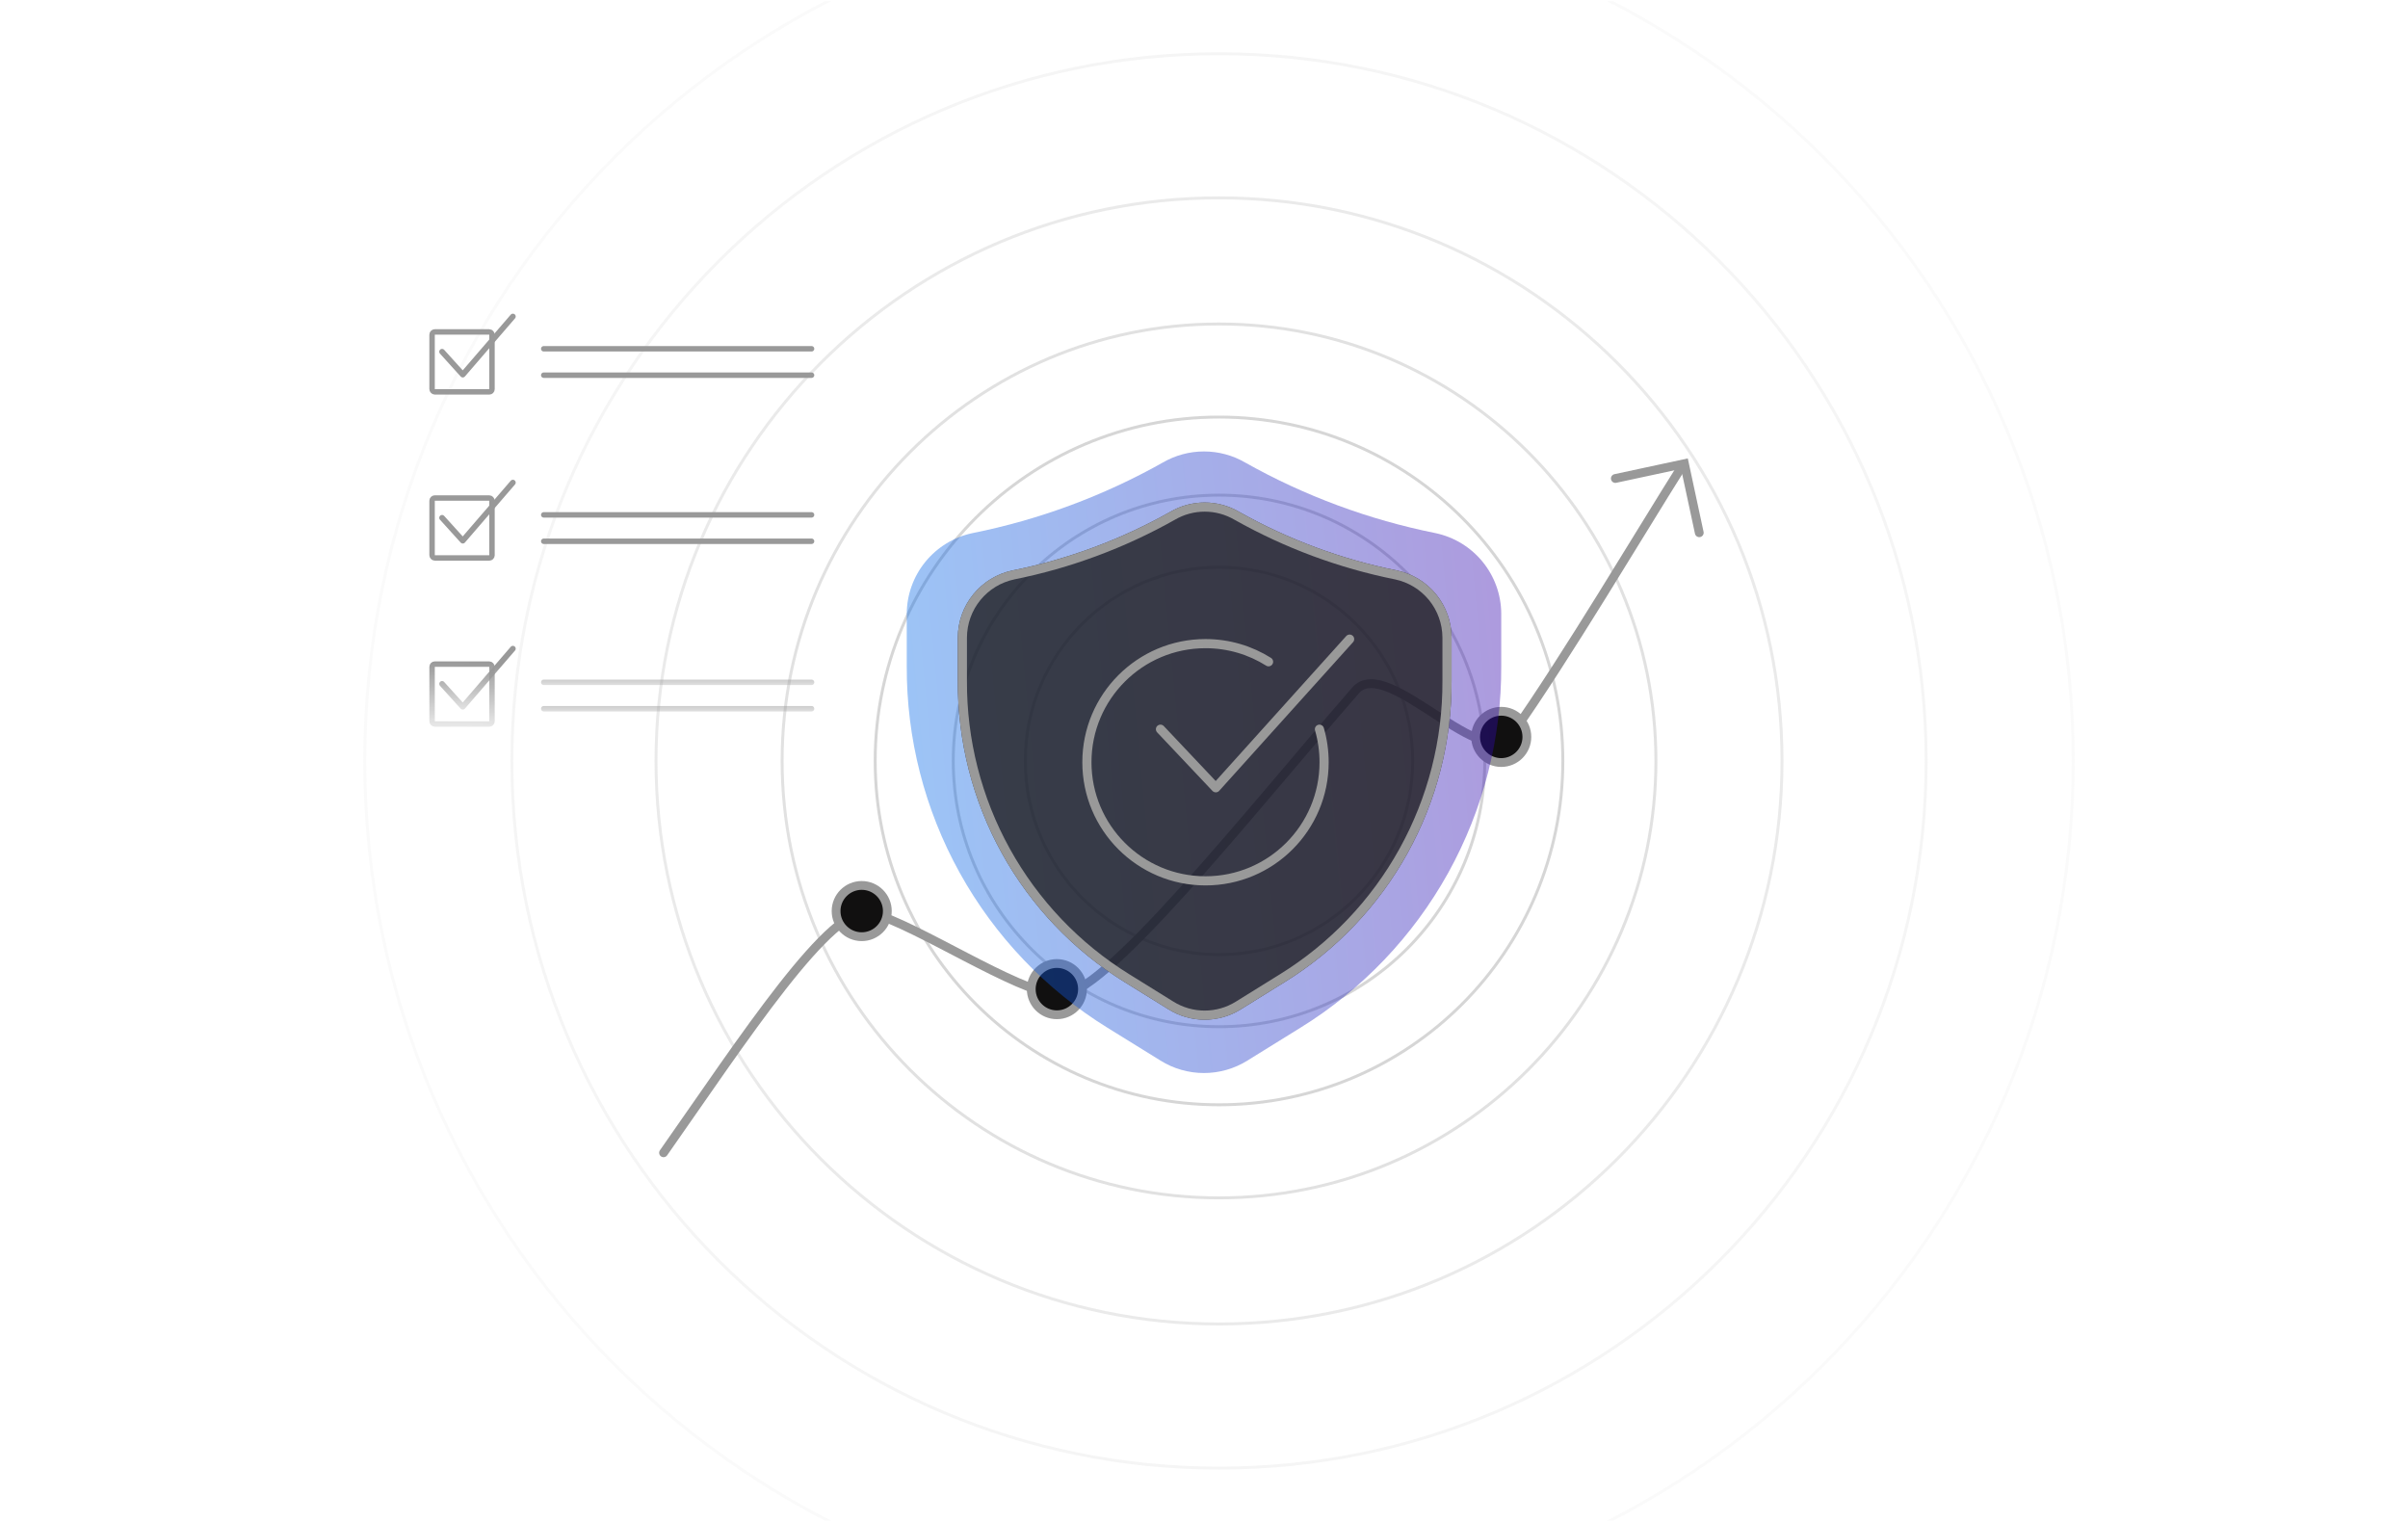 <svg width="821" height="519" viewBox="0 0 821 519" fill="none" xmlns="http://www.w3.org/2000/svg">
<g clip-path="url(#clip0_1053_22199)">
<path d="M481.658 259.41C481.658 295.883 452.091 325.45 415.618 325.45C379.146 325.45 349.579 295.883 349.579 259.41C349.579 222.937 379.146 193.37 415.618 193.37C452.091 193.37 481.658 222.937 481.658 259.41Z" stroke="#999999" stroke-opacity="0.4"/>
<path d="M506.227 259.41C506.227 309.451 465.66 350.018 415.618 350.018C365.577 350.018 325.01 309.451 325.01 259.41C325.01 209.368 365.577 168.801 415.618 168.801C465.66 168.801 506.227 209.368 506.227 259.41Z" stroke="#999999" stroke-opacity="0.4"/>
<path d="M532.843 259.41C532.843 324.151 480.36 376.634 415.618 376.634C350.877 376.634 298.394 324.151 298.394 259.41C298.394 194.668 350.877 142.185 415.618 142.185C480.36 142.185 532.843 194.668 532.843 259.41Z" stroke="#999999" stroke-opacity="0.4"/>
<path d="M564.577 259.41C564.577 341.678 497.886 408.369 415.618 408.369C333.351 408.369 266.66 341.678 266.66 259.41C266.66 177.142 333.351 110.451 415.618 110.451C497.886 110.451 564.577 177.142 564.577 259.41Z" stroke="#999999" stroke-opacity="0.3"/>
<path d="M607.572 259.41C607.572 365.423 521.632 451.364 415.618 451.364C309.605 451.364 223.665 365.423 223.665 259.41C223.665 153.397 309.605 67.456 415.618 67.456C521.632 67.456 607.572 153.397 607.572 259.41Z" stroke="#999999" stroke-opacity="0.2"/>
<path d="M656.709 259.41C656.709 392.561 548.769 500.501 415.618 500.501C282.468 500.501 174.527 392.561 174.527 259.41C174.527 126.259 282.468 18.319 415.618 18.319C548.769 18.319 656.709 126.259 656.709 259.41Z" stroke="#999999" stroke-opacity="0.1"/>
<path d="M706.87 259.41C706.87 420.264 576.472 550.662 415.618 550.662C254.764 550.662 124.367 420.264 124.367 259.41C124.367 98.556 254.764 -31.842 415.618 -31.842C576.472 -31.842 706.87 98.556 706.87 259.41Z" stroke="#999999" stroke-opacity="0.05"/>
<path d="M185.388 118.904H276.697" stroke="#999999" stroke-width="1.857" stroke-linecap="round"/>
<path d="M185.388 127.904H276.697" stroke="#999999" stroke-width="1.857" stroke-linecap="round"/>
<rect x="147.316" y="113.164" width="20.429" height="20.429" rx="0.929" stroke="#999999" stroke-width="1.857"/>
<path d="M150.722 119.907L157.783 127.711L174.865 107.902" stroke="#999999" stroke-width="1.931" stroke-linecap="round" stroke-linejoin="round"/>
<path d="M185.388 175.523H276.697" stroke="#999999" stroke-width="1.857" stroke-linecap="round"/>
<path d="M185.388 184.523H276.697" stroke="#999999" stroke-width="1.857" stroke-linecap="round"/>
<rect x="147.316" y="169.784" width="20.429" height="20.429" rx="0.929" stroke="#999999" stroke-width="1.857"/>
<path d="M150.722 176.527L157.783 184.33L174.865 164.521" stroke="#999999" stroke-width="1.931" stroke-linecap="round" stroke-linejoin="round"/>
<path d="M185.388 232.618H276.697" stroke="url(#paint0_linear_1053_22199)" stroke-width="1.857" stroke-linecap="round"/>
<path d="M185.388 241.618H276.697" stroke="url(#paint1_linear_1053_22199)" stroke-width="1.857" stroke-linecap="round"/>
<rect x="147.316" y="226.402" width="20.429" height="20.429" rx="0.929" stroke="url(#paint2_linear_1053_22199)" stroke-width="1.857"/>
<path d="M150.722 233.147L157.783 240.951L174.865 221.142" stroke="url(#paint3_linear_1053_22199)" stroke-width="1.931" stroke-linecap="round" stroke-linejoin="round"/>
<path d="M226.236 393.001C252.852 355.125 283.767 307.421 296.87 311.106C313.249 315.713 346.007 337.722 360.851 339.258C375.694 340.793 425.097 278.021 462.196 235.353C472.912 223.029 506.495 265.167 515.94 249.685C533.343 225.116 560.471 179.562 572.755 160.112" stroke="#999999" stroke-width="3" stroke-linecap="round"/>
<path d="M550.746 163.123L574.302 158.064L579.361 181.621" stroke="#999999" stroke-width="3" stroke-linecap="round"/>
<path d="M302.536 310.596C302.536 315.422 298.624 319.333 293.799 319.333C288.974 319.333 285.062 315.422 285.062 310.596C285.062 305.771 288.974 301.859 293.799 301.859C298.624 301.859 302.536 305.771 302.536 310.596Z" fill="#111010" stroke="#999999" stroke-width="3"/>
<path d="M369.076 337.21C369.076 342.036 365.164 345.947 360.339 345.947C355.514 345.947 351.602 342.036 351.602 337.21C351.602 332.385 355.514 328.473 360.339 328.473C365.164 328.473 369.076 332.385 369.076 337.21Z" fill="#111010" stroke="#999999" stroke-width="3"/>
<path d="M520.582 251.22C520.582 256.046 516.671 259.957 511.845 259.957C507.02 259.957 503.108 256.046 503.108 251.22C503.108 246.395 507.02 242.483 511.845 242.483C516.671 242.483 520.582 246.395 520.582 251.22Z" fill="#111010" stroke="#999999" stroke-width="3"/>
<g opacity="0.4" filter="url(#filter0_f_1053_22199)">
<path d="M489.412 181.743C466.687 177.182 444.823 169.079 424.623 157.731C420.339 155.226 415.464 153.906 410.5 153.906C405.535 153.906 400.661 155.226 396.377 157.731C376.177 169.079 354.313 177.182 331.587 181.743C325.274 183.07 319.607 186.514 315.526 191.502C311.445 196.49 309.198 202.722 309.156 209.162V226.992C309.031 251.675 315.252 275.978 327.226 297.575C339.199 319.172 356.524 337.342 377.543 350.346L395.662 361.566C400.105 364.339 405.239 365.81 410.48 365.81C415.72 365.81 420.854 364.339 425.297 361.566L443.406 350.346C464.434 337.348 481.769 319.181 493.752 297.584C505.734 275.986 511.964 251.68 511.844 226.992V209.162C511.802 202.722 509.555 196.49 505.474 191.502C501.393 186.514 495.726 183.07 489.412 181.743Z" fill="url(#paint4_linear_1053_22199)"/>
</g>
<g filter="url(#filter1_b_1053_22199)">
<path d="M476.281 194.473C457.405 190.678 439.244 183.935 422.466 174.492C418.908 172.407 414.859 171.309 410.735 171.309C406.612 171.309 402.563 172.407 399.005 174.492C382.226 183.935 364.066 190.678 345.19 194.473C339.947 195.577 335.239 198.443 331.849 202.594C328.46 206.744 326.593 211.93 326.559 217.289V232.126C326.455 252.666 331.622 272.889 341.567 290.86C351.513 308.832 365.903 323.952 383.361 334.773L398.411 344.109C402.101 346.417 406.366 347.641 410.718 347.641C415.071 347.641 419.336 346.417 423.026 344.109L438.067 334.773C455.534 323.957 469.932 308.84 479.885 290.867C489.838 272.895 495.012 252.67 494.912 232.126V217.289C494.878 211.93 493.011 206.744 489.621 202.594C486.232 198.443 481.524 195.577 476.281 194.473Z" fill="#1D1C1F" fill-opacity="0.8"/>
<path d="M421.677 175.838L421.689 175.845L421.701 175.851C438.62 185.374 456.932 192.173 475.966 196.001C480.858 197.033 485.251 199.708 488.413 203.58C491.576 207.454 493.319 212.293 493.352 217.294L493.352 232.126L493.352 232.134C493.45 252.41 488.344 272.373 478.52 290.112C468.697 307.85 454.485 322.771 437.246 333.446L437.244 333.447L422.203 342.784L422.199 342.787C418.757 344.939 414.778 346.081 410.718 346.081C406.658 346.081 402.68 344.939 399.238 342.787L399.233 342.784L384.184 333.447L384.183 333.447C366.951 322.766 352.748 307.843 342.932 290.105C333.116 272.367 328.016 252.407 328.119 232.134V232.126V217.294C328.152 212.293 329.895 207.454 333.058 203.58C336.22 199.707 340.613 197.033 345.505 196.001C364.539 192.173 382.851 185.374 399.77 175.851L399.782 175.845L399.793 175.838C403.112 173.893 406.889 172.869 410.735 172.869C414.582 172.869 418.359 173.893 421.677 175.838Z" stroke="#999999" stroke-width="3.12"/>
</g>
<path d="M432.509 225.604C426.282 221.687 418.911 219.422 411.012 219.422C388.68 219.422 370.576 237.526 370.576 259.858C370.576 282.19 388.68 300.293 411.012 300.293C433.344 300.293 451.447 282.19 451.447 259.858C451.447 255.95 450.893 252.172 449.859 248.597" stroke="#999999" stroke-width="3.12" stroke-linecap="round"/>
<path d="M395.656 248.597L414.519 268.559L460.149 217.886" stroke="#999999" stroke-width="3.12" stroke-linecap="round" stroke-linejoin="round"/>
</g>
<defs>
<filter id="filter0_f_1053_22199" x="209.155" y="53.906" width="402.691" height="411.904" filterUnits="userSpaceOnUse" color-interpolation-filters="sRGB">
<feFlood flood-opacity="0" result="BackgroundImageFix"/>
<feBlend mode="normal" in="SourceGraphic" in2="BackgroundImageFix" result="shape"/>
<feGaussianBlur stdDeviation="50" result="effect1_foregroundBlur_1053_22199"/>
</filter>
<filter id="filter1_b_1053_22199" x="316.557" y="161.309" width="188.356" height="196.332" filterUnits="userSpaceOnUse" color-interpolation-filters="sRGB">
<feFlood flood-opacity="0" result="BackgroundImageFix"/>
<feGaussianBlur in="BackgroundImageFix" stdDeviation="5"/>
<feComposite in2="SourceAlpha" operator="in" result="effect1_backgroundBlur_1053_22199"/>
<feBlend mode="normal" in="SourceGraphic" in2="effect1_backgroundBlur_1053_22199" result="shape"/>
</filter>
<linearGradient id="paint0_linear_1053_22199" x1="185.388" y1="226.618" x2="185.388" y2="236.618" gradientUnits="userSpaceOnUse">
<stop stop-color="#999999"/>
<stop offset="1" stop-color="#999999" stop-opacity="0"/>
</linearGradient>
<linearGradient id="paint1_linear_1053_22199" x1="185.388" y1="235.618" x2="185.388" y2="245.618" gradientUnits="userSpaceOnUse">
<stop stop-color="#999999"/>
<stop offset="1" stop-color="#999999" stop-opacity="0"/>
</linearGradient>
<linearGradient id="paint2_linear_1053_22199" x1="157.531" y1="225.474" x2="157.388" y2="254.114" gradientUnits="userSpaceOnUse">
<stop stop-color="#999999"/>
<stop offset="1" stop-color="#999999" stop-opacity="0"/>
</linearGradient>
<linearGradient id="paint3_linear_1053_22199" x1="162.388" y1="227.118" x2="162.388" y2="247.618" gradientUnits="userSpaceOnUse">
<stop stop-color="#999999"/>
<stop offset="1" stop-color="#999999" stop-opacity="0"/>
</linearGradient>
<linearGradient id="paint4_linear_1053_22199" x1="309.761" y1="333.646" x2="518.613" y2="313.696" gradientUnits="userSpaceOnUse">
<stop stop-color="#066FEB"/>
<stop offset="0.7" stop-color="#2426BF"/>
<stop offset="1" stop-color="#3106AC"/>
</linearGradient>
<clipPath id="clip0_1053_22199">
<rect width="821" height="517.987" fill="white" transform="translate(0 0.416)"/>
</clipPath>
</defs>
</svg>
